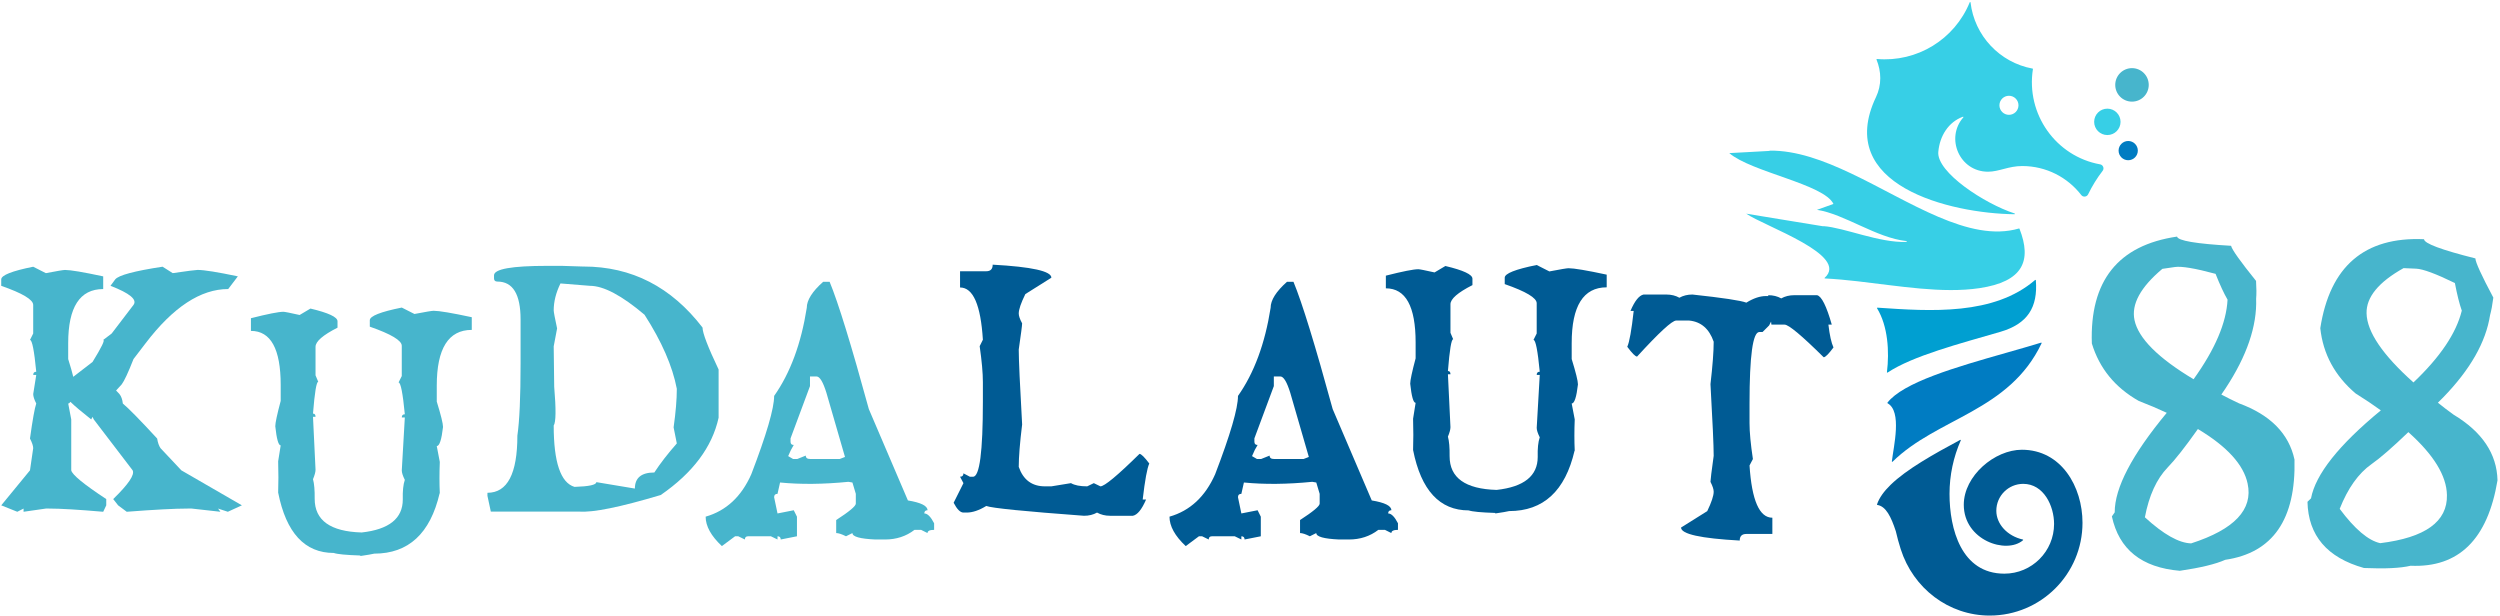 <?xml version="1.0" encoding="UTF-8"?>
<svg id="Layer_1" data-name="Layer 1" xmlns="http://www.w3.org/2000/svg" viewBox="0 0 1644.6 405.22">
  <defs>
    <style>
      .cls-1, .cls-2, .cls-3, .cls-4, .cls-5 {
        fill-rule: evenodd;
      }

      .cls-1, .cls-6 {
        fill: #005b94;
      }

      .cls-2 {
        fill: #007cc2;
      }

      .cls-3 {
        fill: #37cfe6;
      }

      .cls-7, .cls-5 {
        fill: #47b5cc;
      }

      .cls-4 {
        fill: #009fd1;
      }
    </style>
  </defs>
  <g>
    <path class="cls-4" d="M1338.82,184.15c-27.1,23.42-68.52,20.67-103.77,18.24-.1,0-.19,.04-.25,.13-.05,.09-.05,.19,0,.28,7.18,11.69,8.17,28.53,6.5,42.04-.01,.11,.03,.2,.12,.26,.09,.06,.2,.06,.29,0,16.57-11.02,47.73-19.11,74.16-26.8,18.02-5.24,24.8-16.18,23.39-33.96,0-.1-.07-.18-.16-.22-.1-.04-.2-.02-.28,.04"/>
    <path class="cls-2" d="M1342.74,225.4c-28.98,8.9-68.28,18.11-89.36,30.15-5.13,2.93-9.18,6.03-11.74,9.33-.05,.07-.07,.14-.05,.22,.02,.08,.06,.14,.13,.18,9.66,5.33,3.96,28.27,2.82,38.24-.01,.12,.04,.22,.15,.27,.1,.05,.22,.03,.3-.05,29.57-29.05,76.73-32.99,98.07-77.97,.05-.1,.03-.21-.04-.29-.07-.08-.18-.12-.28-.08"/>
    <path class="cls-1" d="M1330.73,354.92c-10.14-2.24-17.47-10.08-17.47-18.93,0-9.77,7.92-17.69,17.69-17.69,13.54,0,20.3,14.56,20.3,26.38,0,18.06-14.64,32.7-32.7,32.7-28.37,0-36.08-29.43-36.08-52.49,0-12.28,2.58-24.24,7.4-35.18,.05-.11,.02-.23-.06-.3-.09-.08-.21-.1-.31-.04-17.42,9.36-35.15,19.25-45.77,29.56-4.35,4.23-7.51,8.53-8.96,12.9-.03,.08-.02,.15,.02,.22,.04,.07,.11,.11,.19,.12,5.7,.93,9.03,7.75,12.18,17.35,0,0,0,.01,0,.02,.87,3.8,1.93,7.68,3.19,11.66,8.2,25.78,31.5,43.74,58.55,43.74,33.72,0,61.05-27.33,61.05-61.05,0-23.74-13.96-48.03-39.88-48.03-17.89,0-38.22,17.13-38.22,36.19,0,23.37,28.03,32.8,38.99,23.32,.08-.07,.11-.17,.08-.27-.03-.1-.1-.17-.2-.2"/>
    <path class="cls-3" d="M1321.57,63c3.46,0,6.27,2.81,6.27,6.27s-2.81,6.27-6.27,6.27-6.27-2.81-6.27-6.27,2.81-6.27,6.27-6.27m-46.47,36.89c.9-10.32,6.55-19.57,16.16-23.09,.12-.04,.24,0,.31,.1,.07,.1,.06,.23-.02,.33-11.92,13.58-2.55,35.73,16.24,35.73,7.22,0,13.46-3.73,22.53-3.73,15.8,0,29.85,7.47,38.81,19.07,.58,.75,1.44,1.12,2.39,1.02,.95-.1,1.71-.64,2.13-1.49,2.66-5.49,5.86-10.66,9.54-15.45,.58-.76,.72-1.69,.37-2.59-.35-.9-1.08-1.5-2.02-1.67-29.11-5.23-48.88-33.07-44.2-62.69,.02-.14-.07-.28-.22-.3-21.57-3.94-38.26-21.59-40.83-43.56-.01-.12-.11-.22-.23-.23-.12-.02-.24,.05-.29,.16-9.93,24.45-34.68,39.59-61.06,37.31-.09,0-.18,.03-.24,.11-.06,.08-.07,.17-.03,.26,1.55,3.84,2.48,7.98,2.48,12.2,0,4.54-1.01,8.69-2.8,12.46-27.64,58.05,48.57,76.59,91.07,77.1,.13,0,.24-.09,.27-.22,.02-.13-.05-.26-.18-.3-19.72-6.38-51.37-27.08-50.19-40.52Z"/>
    <path class="cls-3" d="M1328.17,150.31c-32.77,9.58-71.83-17.89-110.46-36.22-18.15-8.61-36.21-15.21-53.46-14.99-.11,0-.21,.07-.25,.18-.04,.11-26.49,1.37-26.41,1.44,14.47,12.49,62.34,20.4,68.53,33.44,.04,.08-10.95,3.85-10.86,3.87,18.07,2.74,39.03,18.44,58.86,20.56,.14,.02,.24,.14,.24,.28,0,.14-.12,.25-.25,.26-17.7,.76-40.76-9.38-54.48-10.36-.09,0-.17,.03-.23,.1-.06,.07-50.76-8.36-50.69-8.31,12.49,8.56,68.39,27.36,51.55,42.29-.06,.05,0,.16,.05,.22,.05,.06,.12,.1,.2,.11,6.99,.35,14.19,1.03,21.48,1.86,27.24,3.1,55.84,8.15,80.19,4.52,28.67-4.28,34.59-17.96,26.32-39.08-.05-.13-.19-.2-.32-.16"/>
    <path class="cls-2" d="M1400.02,92.75c3.5,0,6.33,2.84,6.33,6.33s-2.83,6.33-6.33,6.33-6.33-2.84-6.33-6.33,2.84-6.33,6.33-6.33"/>
    <path class="cls-3" d="M1386.3,88.84c-4.79,0-8.68-3.89-8.68-8.68s3.89-8.68,8.68-8.68,8.68,3.89,8.68,8.68-3.89,8.68-8.68,8.68"/>
    <path class="cls-5" d="M1402.51,66.86c-6.09,0-11.02-4.94-11.02-11.02s4.94-11.02,11.02-11.02,11.02,4.94,11.02,11.02-4.94,11.02-11.02,11.02"/>
  </g>
  <path class="cls-7" d="M48.22,247.87l12.68-9.79c5.93-9.64,8.27-14.46,7.01-14.46l5.56-4.23,14.35-18.8c2.6-3.49-2.45-7.68-15.13-12.57l3.11-4.23c2.22-2.74,12.61-5.52,31.15-8.34l6.68,4.23c9.71-1.41,15.17-2.11,16.35-2.11,4.3,0,13.13,1.41,26.48,4.23l-6.34,8.34c-18.1,0-36.19,11.87-54.29,35.6l-8.01,10.46c-3.49,8.9-6.08,14.46-7.79,16.69-1.34,1.48-2.56,2.82-3.67,4l2.22,2.34c1.19,1.48,1.93,3.56,2.22,6.23,3.63,2.97,11.16,10.64,22.58,23.03,.44,2.74,1.19,4.86,2.22,6.34l13.68,14.57,39.83,23.03-9.23,4.23-6.45-2.11,1.56,2.11-18.91-2.11h-2.45c-8.6,0-22.03,.71-40.27,2.11l-5.67-4.23-3.23-4.12c10.01-9.72,14.28-16.02,12.79-18.91l-25.59-33.49-.78-1.67-.89,1.67c-6.3-4.97-10.87-8.83-13.68-11.57-.45,.74-.93,1.11-1.45,1.11l2,10.46v33.49c.59,2.89,8.27,9.2,23.03,18.91v4.12l-2,4.23c-16.39-1.41-28.26-2.11-35.6-2.11h-2.11l-14.68,2.11v-2.11l-4.12,2.11-10.57-4.23,18.91-23.03,2.11-14.57c0-1.48-.71-3.6-2.11-6.34,1.71-12.38,3.08-20.06,4.12-23.03-1.34-2.67-2-4.75-2-6.23l2-12.57h-2c0-1.41,.67-2.11,2-2.11-1.34-13.94-2.71-20.92-4.12-20.92l2.11-4.23v-18.8c0-3.49-7.01-7.68-21.03-12.57v-4.23c0-2.74,7.01-5.52,21.03-8.34l8.34,4.23c7.34-1.41,11.53-2.11,12.57-2.11,3.63,0,12.02,1.41,25.14,4.23v8.34c-15.35,0-23.03,11.87-23.03,35.6v10.46c1.56,4.97,2.67,8.86,3.34,11.68Z"/>
  <path class="cls-7" d="M237.05,365.76v-.33c-9.35-.3-15.17-.85-17.47-1.67-19.13,0-31.34-13.24-36.6-39.72,.22-6.38,.22-13.24,0-20.58l1.67-10.46c-1.49,0-2.67-4.19-3.56-12.57,0-2.22,1.19-7.79,3.56-16.69v-10.46c0-23.73-6.53-35.6-19.58-35.6v-8.34c11.12-2.82,18.24-4.23,21.36-4.23,.89,0,4.45,.71,10.68,2.11l7.12-4.23c11.87,2.82,17.8,5.6,17.8,8.34v4.23c-9.64,4.89-14.46,9.09-14.46,12.57v18.8l1.78,4.23c-1.19,0-2.34,6.97-3.45,20.92,1.11,0,1.67,.71,1.67,2.11h-1.67l1.67,34.82c0,1.48-.56,3.56-1.67,6.23,.81,2.97,1.19,7.27,1.11,12.91,0,14.17,10.31,21.55,30.93,22.14,18.02-2,27.03-9.23,27.03-21.69-.15-5.64,.3-9.94,1.34-12.91-1.34-2.67-2-4.75-2-6.23l2-34.82h-2c0-1.41,.67-2.11,2-2.11-1.34-13.94-2.71-20.92-4.12-20.92l2.11-4.23v-19.91c0-3.49-7.01-7.68-21.03-12.57v-4.23c0-2.74,7.01-5.52,21.03-8.34l8.34,4.23c7.34-1.41,11.53-2.11,12.57-2.11,3.63,0,12.02,1.41,25.14,4.23v8.34c-15.35,0-23.03,12.24-23.03,36.71v10.46c2.74,8.9,4.12,14.46,4.12,16.69-.96,8.38-2.34,12.57-4.12,12.57l2,10.46c-.3,7.34-.3,14.2,0,20.58h-.11c-6.16,26.48-20.51,39.72-43.05,39.72-1.49,.37-4.53,.89-9.12,1.56Z"/>
  <path class="cls-7" d="M383.84,175.33c31.67,0,57.77,13.39,78.32,40.16,0,3.56,3.52,12.76,10.57,27.59v31.71c-4.23,19.28-16.91,36.23-38.05,50.84-26.77,8.01-44.69,11.64-53.73,10.9h-58.07l-2.22-10.35v-2c13.13,0,19.69-12.53,19.69-37.6,1.41-9.57,2.11-25.4,2.11-47.5v-28.93c0-16.61-5.08-24.92-15.24-24.92-1.49,0-2.23-.7-2.23-2.11v-2c0-4.15,11.64-6.23,34.93-6.23h9.68l14.24,.45Zm8.45,141.84l25.36,4.23c0-7.04,4.26-10.57,12.79-10.57,3.93-6.01,8.86-12.38,14.8-19.13l-2.11-10.57c1.41-9.94,2.11-18.39,2.11-25.36-2.82-14.83-9.9-31.08-21.25-48.73-14.98-12.68-26.96-19.02-35.93-19.02-12.39-.96-18.84-1.48-19.36-1.56-2.97,6.08-4.45,11.98-4.45,17.69,0,1.04,.74,5.01,2.23,11.9l-2.23,11.79c0,.96,.11,9.83,.33,26.59,1.26,14.83,1.15,23.33-.33,25.48,0,24.18,4.56,37.64,13.68,40.38,9.57-.3,14.35-1.34,14.35-3.11Z"/>
  <path class="cls-7" d="M513.15,317.42c-.52,2.3-1.08,4.78-1.67,7.45-1.49,0-2.23,.74-2.23,2.22l2.23,10.68,10.68-2.11,2.11,4.23v12.9l-10.68,2.11c0-1.41-.71-2.11-2.11-2.11v2.11l-4.34-2.11h-15.02c-1.41,0-2.11,.7-2.11,2.11l-4.34-2.11h-2.11l-8.68,6.45c-7.12-6.68-10.68-13.13-10.68-19.36,13.5-3.86,23.51-13.16,30.04-27.92,10.01-26.11,15.02-43.28,15.02-51.51,10.61-15.06,17.76-34.38,21.47-57.96,0-5.04,3.6-10.75,10.79-17.13h4.23c5.71,13.79,14.31,41.72,25.81,83.77l25.7,60.08c8.6,1.41,12.9,3.56,12.9,6.45-1.41,0-2.11,.71-2.11,2.11,2.08,0,4.23,2.15,6.45,6.45v4.34c-2.89,0-4.34,.71-4.34,2.11l-4.23-2.11h-4.34c-5.49,4.23-11.94,6.34-19.36,6.34h-6.45c-10.01-.45-15.02-1.85-15.02-4.23l-4.23,2.11c-2.82-1.41-4.97-2.11-6.45-2.11v-8.57c8.6-5.56,12.91-9.16,12.91-10.79v-6.45l-2.23-7.45-2.67-.45c-16.39,1.63-31.37,1.78-44.95,.45Zm42.72-16.8l-12.24-42.28c-2.22-7.12-4.38-10.68-6.45-10.68h-4.34v6.34l-12.79,34.38v2.22c0,1.41,.7,2.11,2.11,2.11-1.26,2-2.49,4.45-3.67,7.34l3.23,1.89h2.78l5.56-2.23c0,1.49,.96,2.23,2.89,2.23h19.47l3.45-1.34Z"/>
  <path class="cls-6" d="M653.04,174.11c25.74,1.41,38.6,4.27,38.6,8.57l-17.13,10.79c-2.89,5.86-4.34,10.12-4.34,12.79,0,1.56,.74,3.71,2.23,6.45,0,1.26-.74,7.01-2.23,17.24,0,6.53,.74,22.96,2.23,49.28-1.49,12.16-2.23,21.47-2.23,27.92,2.97,8.53,8.71,12.79,17.24,12.79h4.23l12.9-2.11c2.37,1.41,5.93,2.11,10.68,2.11l4.34-2.11,4.34,2.11c2.67,0,11.24-7.12,25.7-21.36,1.11,0,3.26,2.11,6.45,6.34-1.41,3.04-2.86,10.94-4.34,23.7h2.23c-2.82,6.53-5.71,10.09-8.68,10.68h-15.02c-3.19,0-6.05-.71-8.57-2.11-2.45,1.41-5.3,2.11-8.57,2.11-39.16-2.89-60.6-5.04-64.3-6.45-4.75,2.89-9.05,4.34-12.9,4.34h-2.11c-2.08,0-4.23-2.15-6.45-6.45l6.45-12.9-2.23-4.23c1.48,0,2.23-.74,2.23-2.22l4.23,2.22h2.11c4.3,0,6.45-16.46,6.45-49.39v-12.91c0-5.93-.71-13.79-2.11-23.58l2.11-4.23c-1.41-22.92-6.42-34.38-15.02-34.38v-10.68h17.24c2.82,0,4.23-1.45,4.23-4.34Z"/>
  <path class="cls-6" d="M818.29,317.42c-.52,2.3-1.08,4.78-1.67,7.45-1.49,0-2.23,.74-2.23,2.22l2.23,10.68,10.68-2.11,2.11,4.23v12.9l-10.68,2.11c0-1.41-.71-2.11-2.11-2.11v2.11l-4.34-2.11h-15.02c-1.41,0-2.11,.7-2.11,2.11l-4.34-2.11h-2.11l-8.68,6.45c-7.12-6.68-10.68-13.13-10.68-19.36,13.5-3.86,23.51-13.16,30.04-27.92,10.01-26.11,15.02-43.28,15.02-51.51,10.61-15.06,17.76-34.38,21.47-57.96,0-5.04,3.6-10.75,10.79-17.13h4.23c5.71,13.79,14.31,41.72,25.81,83.77l25.7,60.08c8.6,1.41,12.9,3.56,12.9,6.45-1.41,0-2.11,.71-2.11,2.11,2.08,0,4.23,2.15,6.45,6.45v4.34c-2.89,0-4.34,.71-4.34,2.11l-4.23-2.11h-4.34c-5.49,4.23-11.94,6.34-19.36,6.34h-6.45c-10.01-.45-15.02-1.85-15.02-4.23l-4.23,2.11c-2.82-1.41-4.97-2.11-6.45-2.11v-8.57c8.6-5.56,12.91-9.16,12.91-10.79v-6.45l-2.23-7.45-2.67-.45c-16.39,1.63-31.37,1.78-44.95,.45Zm42.72-16.8l-12.24-42.28c-2.22-7.12-4.38-10.68-6.45-10.68h-4.34v6.34l-12.79,34.38v2.22c0,1.41,.7,2.11,2.11,2.11-1.26,2-2.49,4.45-3.67,7.34l3.23,1.89h2.78l5.56-2.23c0,1.49,.96,2.23,2.89,2.23h19.47l3.45-1.34Z"/>
  <path class="cls-6" d="M983.65,337.76v-.33c-9.35-.3-15.17-.85-17.47-1.67-19.13,0-31.34-13.24-36.6-39.72,.22-6.38,.22-13.24,0-20.58l1.67-10.46c-1.49,0-2.67-4.19-3.56-12.57,0-2.22,1.19-7.79,3.56-16.69v-10.46c0-23.73-6.53-35.6-19.58-35.6v-8.34c11.12-2.82,18.24-4.23,21.36-4.23,.89,0,4.45,.71,10.68,2.11l7.12-4.23c11.87,2.82,17.8,5.6,17.8,8.34v4.23c-9.64,4.89-14.46,9.09-14.46,12.57v18.8l1.78,4.23c-1.19,0-2.34,6.97-3.45,20.92,1.11,0,1.67,.71,1.67,2.11h-1.67l1.67,34.82c0,1.48-.56,3.56-1.67,6.23,.81,2.97,1.19,7.27,1.11,12.91,0,14.17,10.31,21.55,30.93,22.14,18.02-2,27.03-9.23,27.03-21.69-.15-5.64,.3-9.94,1.34-12.91-1.34-2.67-2-4.75-2-6.23l2-34.82h-2c0-1.41,.67-2.11,2-2.11-1.34-13.94-2.71-20.92-4.12-20.92l2.11-4.23v-19.91c0-3.49-7.01-7.68-21.03-12.57v-4.23c0-2.74,7.01-5.52,21.03-8.34l8.34,4.23c7.34-1.41,11.53-2.11,12.57-2.11,3.63,0,12.02,1.41,25.14,4.23v8.34c-15.35,0-23.03,12.24-23.03,36.71v10.46c2.74,8.9,4.12,14.46,4.12,16.69-.96,8.38-2.34,12.57-4.12,12.57l2,10.46c-.3,7.34-.3,14.2,0,20.58h-.11c-6.16,26.48-20.51,39.72-43.05,39.72-1.49,.37-4.53,.89-9.12,1.56Z"/>
  <path class="cls-6" d="M1165.03,211.63l-1.22,2.45-4.34,4.34h-2.11c-4.3,0-6.45,15.69-6.45,47.06v12.91c0,5.93,.74,13.79,2.22,23.58l-2.22,4.23c1.48,22.92,6.49,34.38,15.02,34.38v10.68h-17.13c-2.89,0-4.34,1.45-4.34,4.34-25.74-1.41-38.6-4.26-38.6-8.57l17.24-10.79c2.82-5.86,4.23-10.12,4.23-12.79,0-1.56-.71-3.71-2.11-6.45,0-1.26,.7-6.97,2.11-17.13,0-6.6-.71-22.32-2.11-47.17,1.41-12.16,2.11-21.47,2.11-27.92-2.97-8.53-8.34-13.16-16.13-13.91h-8.57c-2.67,0-11.24,7.9-25.7,23.7-1.11,0-3.26-2.15-6.45-6.45,1.41-3.04,2.82-10.9,4.23-23.58h-2.11c2.74-6.53,5.6-10.12,8.57-10.79h15.02c3.26,0,6.12,.71,8.57,2.11,2.52-1.41,5.38-2.11,8.57-2.11,19.95,2.15,31.78,3.93,35.49,5.34,4.67-2.89,8.97-4.34,12.91-4.34h1.56l-.11-.56c3.26,0,6.12,.71,8.57,2.11,2.52-1.41,5.38-2.11,8.57-2.11h15.02c2.97,.67,6.19,7.12,9.68,19.36h-2.22c.81,6.97,1.93,11.98,3.34,15.02-3.19,4.3-5.34,6.45-6.45,6.45-14.46-14.31-23.03-21.47-25.7-21.47h-8.68l-.22-1.89Z"/>
  <path class="cls-7" d="M1425.39,271.57c-5.69-2.67-11.82-5.27-18.4-7.81-15.6-8.82-25.89-21.42-30.89-37.8-1.43-41.21,17.25-64.64,56.04-70.32,.6,2.71,12.45,4.73,35.55,6.05,.57,2.52,6.05,10.22,16.43,23.1,.3,4.76,.32,8.66,.06,11.69,.63,18.01-6.09,37.71-20.17,59.07l-2.72,4c3.69,1.96,7.57,3.9,11.65,5.8,20.62,7.59,32.77,19.91,36.47,36.98,.96,39.37-14.23,61.35-45.57,65.94-6.29,2.82-16.24,5.23-29.86,7.22-25.12-2.13-40.02-14.05-44.7-35.78l1.86-2.67c-.05-16.1,11.36-37.92,34.24-65.48Zm-14.4,68.73c12.24,11.22,22.38,16.93,30.42,17.16,28.47-9.17,40.86-22.28,37.16-39.35-2.62-12.42-13.52-24.38-32.71-35.88-8.38,11.83-14.99,20.25-19.86,25.26-7.3,7.57-12.3,18.51-15.01,32.8Zm54.39-143.15c-2.41-4.15-5.04-9.82-7.89-17-13.44-3.64-22.36-5.13-26.77-4.49l-8.23,1.2c-14.43,12.12-20.54,23.36-18.32,33.74,2.55,11.93,15.49,24.89,38.85,38.88,14.13-19.67,21.58-37.12,22.35-52.34Z"/>
  <path class="cls-7" d="M1566.21,269.95c-5.09-3.69-10.62-7.4-16.6-11.13-13.66-11.6-21.4-25.91-23.23-42.93,6.34-40.74,29.1-60.25,68.25-58.53,.08,2.78,11.33,6.99,33.78,12.63,.08,2.58,4.02,11.17,11.8,25.78-.6,4.73-1.32,8.56-2.14,11.5-2.76,17.81-13.07,35.89-30.91,54.23l-3.42,3.42c3.25,2.62,6.7,5.25,10.35,7.88,18.82,11.33,28.45,25.72,28.87,43.17-6.46,38.85-25.51,57.58-57.15,56.2-6.71,1.59-16.94,2.08-30.68,1.48-24.27-6.81-36.66-21.32-37.18-43.54l2.33-2.28c2.97-15.82,18.28-35.11,45.93-57.88Zm-27.06,64.8c9.92,13.32,18.8,20.84,26.65,22.57,29.68-3.65,44.31-14.2,43.89-31.66-.24-12.69-8.7-26.49-25.38-41.39-10.45,10.04-18.53,17.07-24.26,21.08-8.59,6.06-15.56,15.86-20.91,29.4Zm80.32-130.38c-1.59-4.53-3.1-10.59-4.55-18.18-12.51-6.1-21-9.24-25.45-9.44l-8.31-.36c-16.45,9.19-24.57,19.09-24.34,29.7,.26,12.2,10.54,27.36,30.85,45.49,17.57-16.67,28.17-32.4,31.79-47.2Z"/>
</svg>